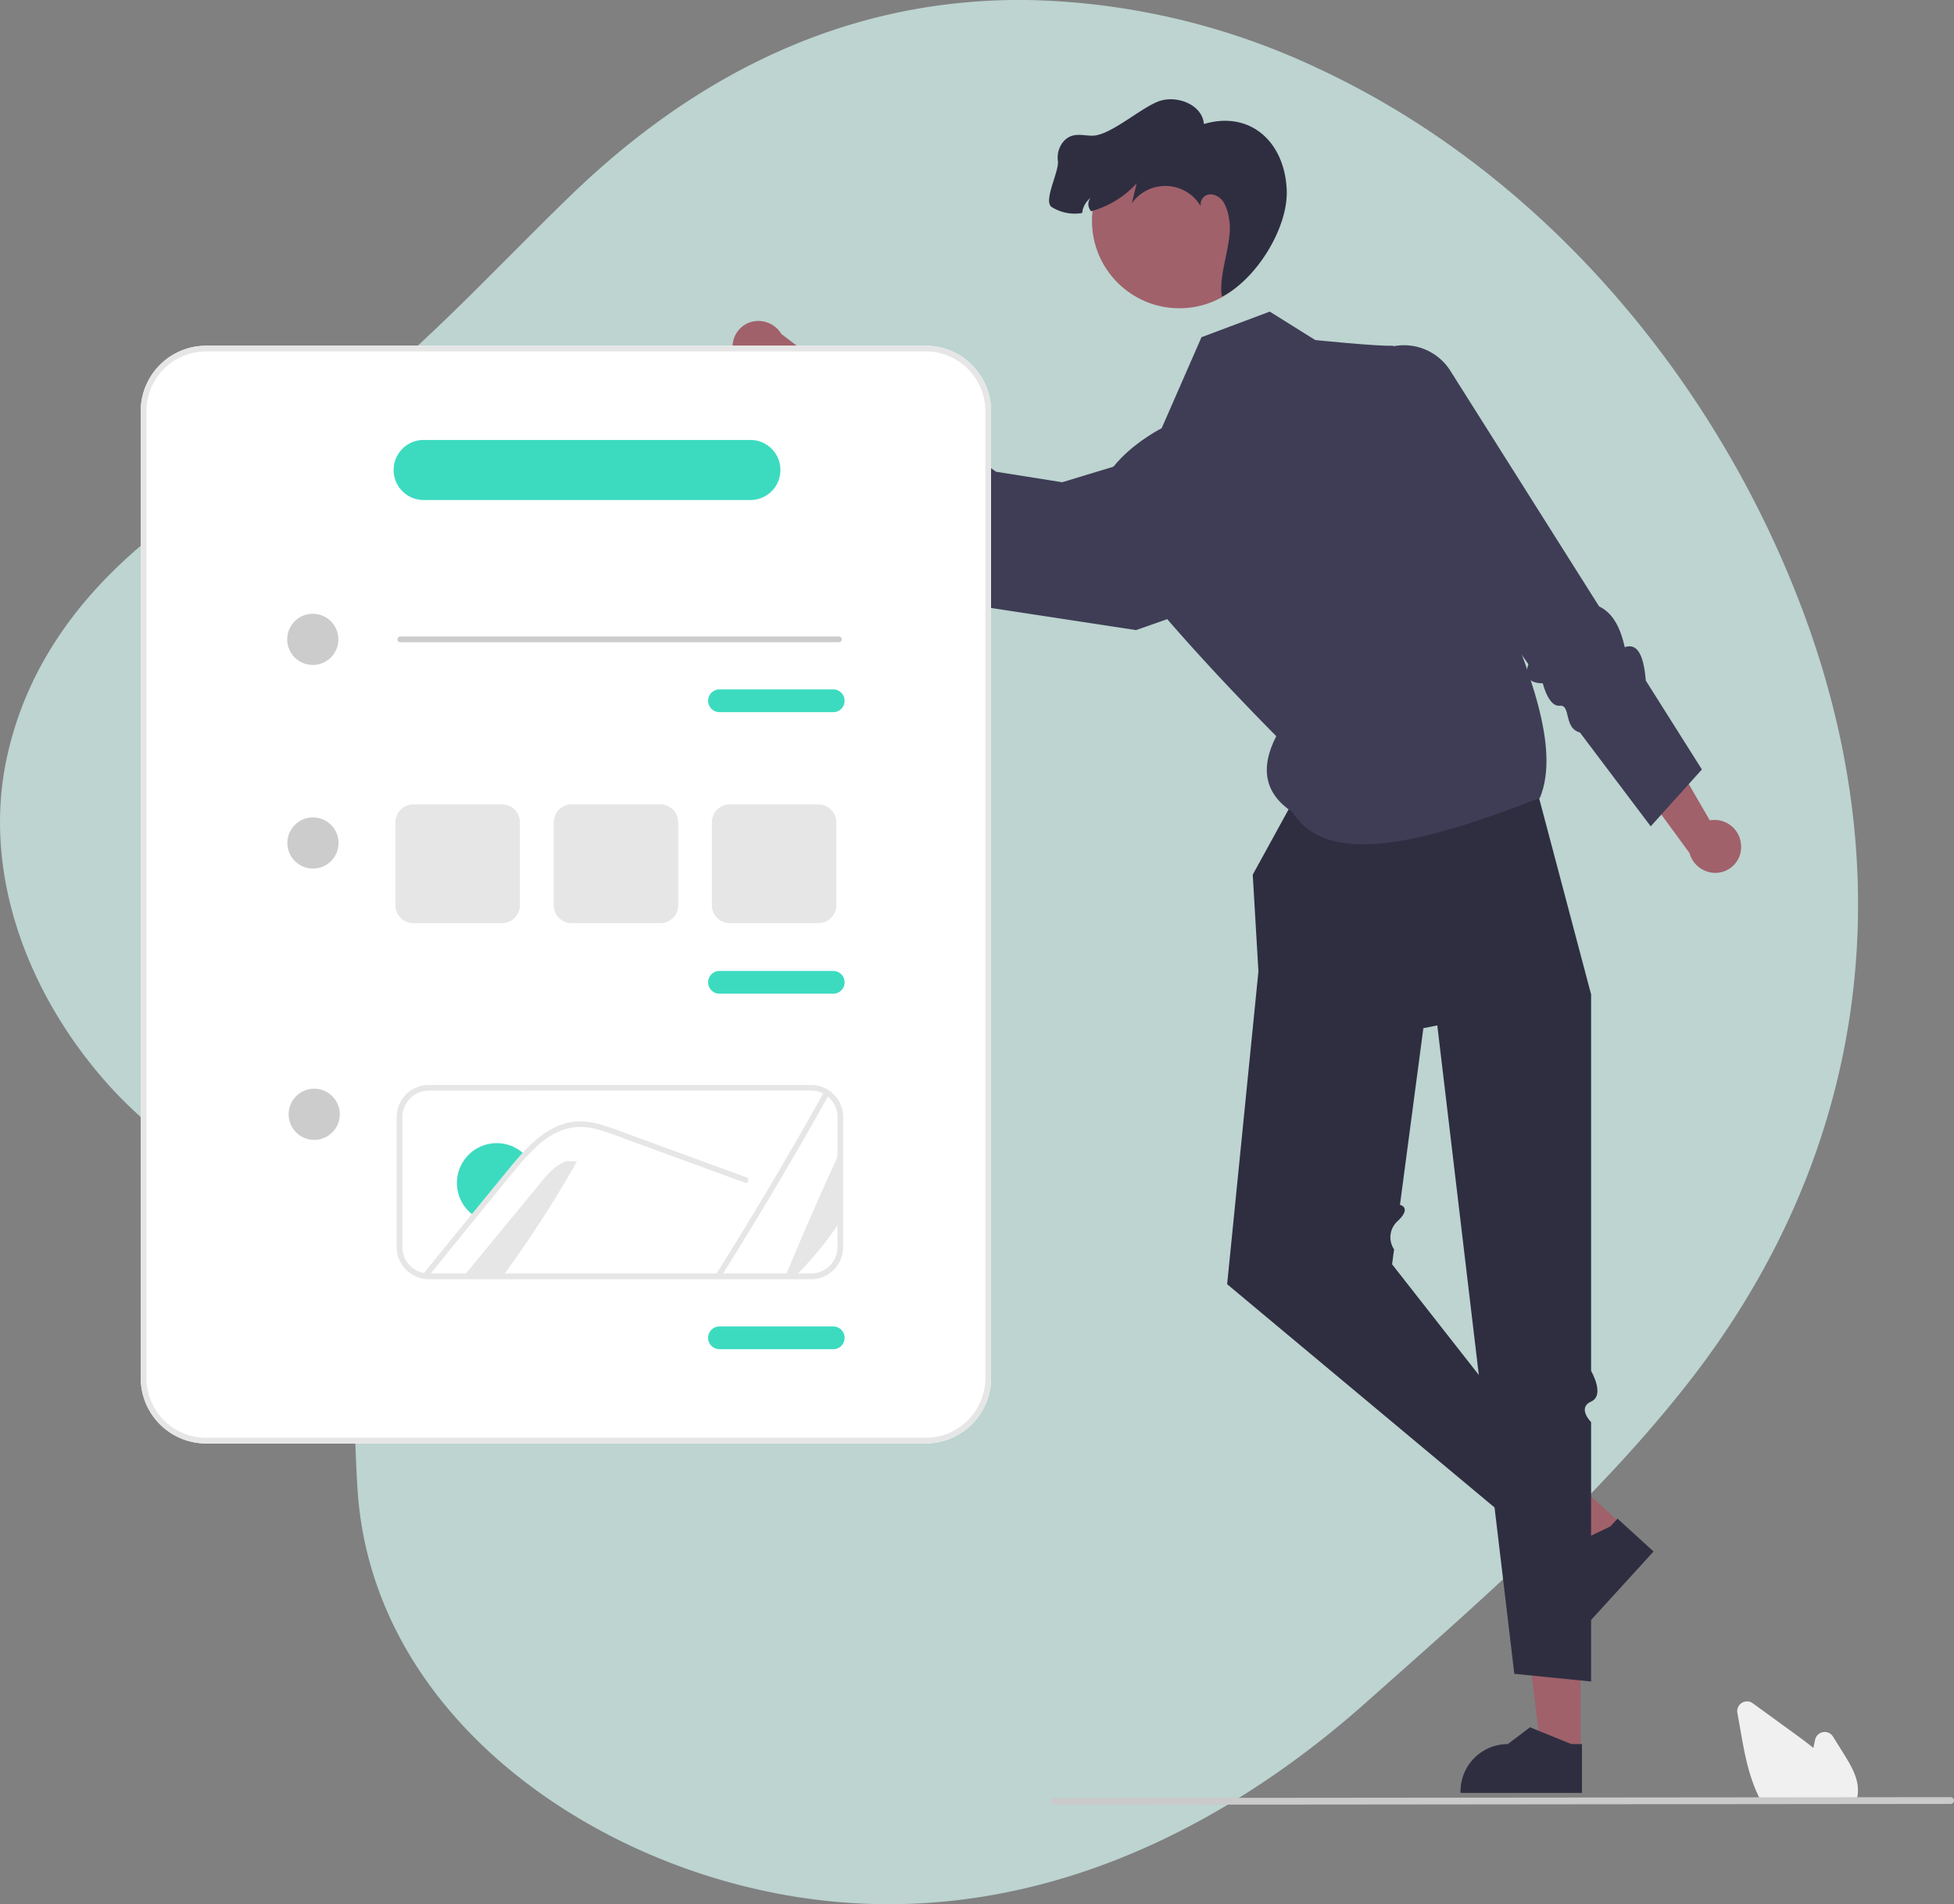 <svg id="Layer_1" data-name="Layer 1" xmlns="http://www.w3.org/2000/svg" viewBox="0 0 687.1 669.55"><rect x="0" y="0" width="687.1" height="669.55" fill="#808080" stroke="none"/><defs><style>.cls-1{fill:#d8f8f2;isolation:isolate;opacity:0.7;}.cls-2{fill:#a0616a;}.cls-3{fill:#2f2e41;}.cls-4{fill:#3f3d56;}.cls-5{fill:#f0f0f0;}.cls-6{fill:#cacaca;}.cls-7{fill:#fff;}.cls-8{fill:#e6e6e6;}.cls-9{fill:#ccc;}.cls-10{fill:#3cdbc0;}</style></defs><path class="cls-1" d="M650.69,355.64c6.52-45.35,1.1-92.47-16.14-139.21C604.4,134.7,543.15,61.14,463.49,24.06A250.12,250.12,0,0,0,361.18,0C298.07-.75,244.74,26,200.4,69c-34.7,33.56-67.23,71.11-109.87,94.95-40.38,22.54-77.06,53.6-87.89,101.4-9.59,42.31,8,86.13,36.62,117.36,18.7,20.37,43.39,34.06,62.27,54.23,25.28,27,22,51.63,24.16,86.29,4.4,72.43,68.07,122.38,133.94,139.51,82.14,21.35,159.07-9.29,220.72-64.09,39.85-35.42,80.8-70.77,113.72-112.95C625.25,445.67,644.1,401.56,650.69,355.64Z"/><path class="cls-2" d="M612.23,297.55a9.33,9.33,0,0,0-11-9.08L584.6,259.78l-17.52,3.32,27,36.83a9.46,9.46,0,0,0,9.17,7,9.08,9.08,0,0,0,9-9.17C612.24,297.72,612.23,297.63,612.23,297.55Z"/><polygon class="cls-2" points="555.79 615.95 541.9 615.95 535.3 562.38 555.79 562.39 555.79 615.95"/><path class="cls-3" d="M556.28,630.44H513.57v-.54a16.63,16.63,0,0,1,16.63-16.62h0l7.8-5.91,14.55,5.91h3.73Z"/><polygon class="cls-2" points="570.42 536.16 561.06 546.42 517.04 515.21 530.85 500.07 570.42 536.16"/><path class="cls-3" d="M581.45,545.56l-28.77,31.55-.4-.36a16.62,16.62,0,0,1-1.08-23.48h0l.88-9.75,14.18-6.77,2.52-2.75Z"/><path class="cls-3" d="M466.51,260.2l-26,47.37,2,34-11,110,103,86,13-19-58-74,.7-5.25a7.63,7.63,0,0,1,1.32-10c5-4.78.75-5.65.75-5.65l8.23-62.13,59-11.8-24.74-93.38Z"/><path class="cls-3" d="M501.49,327.57l31,261,27,2.71V500.07s-5-5,0-7.23,0-10.78,0-10.78V349.77l-25-39.2Z"/><path class="cls-4" d="M446.49,109.57l-24,9-14,32s-32,16-20,38,60.29,70.29,60.29,70.29c-5.91,11.52-3.89,20.38,5.71,26.71,12.54,20.1,47.73,10.25,87-5,7.27-17.73-4-45.18-15-72.53l3-36.47s-34.49-50.2-40-50-27-2-27-2Z"/><path class="cls-4" d="M480.49,126.67h0a19.24,19.24,0,0,1,29.5,3.7l52.32,82.87c5,2.38,7.54,7.74,9,14.33,3.73-1.27,6.55,1.19,7.41,11.74l19.73,31.26-18,20-24.89-33c-5.79-1.53-3.1-9.83-7.1-9.41s-5.94-7.88-5.94-7.88c-5-.06-6.54-2.43-5.07-6.71l-51-72.88Z"/><path class="cls-2" d="M258,124.8A9.51,9.51,0,0,0,269.77,131a8.83,8.83,0,0,0,1.39-.57l24,22.85,15.89-8.11-36.29-27.74A9.48,9.48,0,0,0,264,113.24a9.07,9.07,0,0,0-6,11.33h0C258,124.65,258,124.73,258,124.8Z"/><path class="cls-4" d="M406.49,159.57l-33,10-23.26-3.7L345,162.14c-2.25-6.07-6.78-8.93-12.81-9.66,0,0-4.88,1.67-4.8-3.62s-31.92-24.29-31.92-24.29l-14,25,18,22c6.39.19,10.33-.65,7,7,1.36,7.36.42,5.65,5.91,5.79l28.09,28.21,59,9L437,208.37Z"/><circle class="cls-2" cx="414.7" cy="77.68" r="30.72"/><path class="cls-3" d="M434.41,77.09c0-.35-.06-.69-.1-1A2.26,2.26,0,0,0,434.41,77.09Z"/><path class="cls-3" d="M372,56.59c-.54-3.68,1.51-7.86,5.1-8.88,2.24-.64,4.62,0,6.94,0,6.51.11,18.07-10.73,24.35-12.39s14.44,1.81,14.95,8.29c16.09-4.79,28.37,6.05,29.12,23.14.59,13.37-10.78,31.59-22.77,37.54-1.47-7.78,4-19.44,2.51-27.21a15.92,15.92,0,0,0-2-6.07c-1.2-1.78-3.41-3.07-5.49-2.54a3.53,3.53,0,0,0-2.46,4.1A14.44,14.44,0,0,0,398,71.46l1.7-7a33.69,33.69,0,0,1-16.06,9.82,4.57,4.57,0,0,1-.78-1.48,3.37,3.37,0,0,1,.67-3.25,7.79,7.79,0,0,0-3,5.35,15.32,15.32,0,0,1-10.73-2.11C366.73,70.7,372.5,60.28,372,56.59Z"/><path class="cls-5" d="M652.6,633.6H619.42l-.15-.26c-.42-.77-.83-1.58-1.21-2.42-3.42-7.32-4.87-15.69-6.14-23.07l-1-5.57a3.44,3.44,0,0,1,5.41-3.36l15.14,11c1.91,1.39,4.09,3,6.18,4.73.2-1,.41-2,.62-2.93a3.44,3.44,0,0,1,6.28-1.08l3.89,6.24c2.83,4.55,5.33,9,4.82,13.88a1.09,1.09,0,0,1,0,.18,11.66,11.66,0,0,1-.57,2.33Z"/><path class="cls-6" d="M685.91,634.32l-315.35.31a1.2,1.2,0,0,1,0-2.39l315.35-.3a1.19,1.19,0,1,1,0,2.38Z"/><path class="cls-7" d="M325.49,507.57h-253a23,23,0,0,1-23-23v-340a23,23,0,0,1,23-23h253a23,23,0,0,1,23,23v340A23,23,0,0,1,325.49,507.57Z"/><path class="cls-8" d="M325.49,507.57h-253a23,23,0,0,1-23-23v-340a23,23,0,0,1,23-23h253a23,23,0,0,1,23,23v340A23,23,0,0,1,325.49,507.57Zm-253-384a21,21,0,0,0-21,21v340a21,21,0,0,0,21,21h253a21,21,0,0,0,21-21v-340a21,21,0,0,0-21-21Z"/><circle class="cls-9" cx="109.99" cy="224.82" r="9"/><path class="cls-9" d="M295,225.82H140.75a1,1,0,0,1,0-2H295a1,1,0,0,1,0,2Z"/><circle class="cls-9" cx="110.49" cy="391.82" r="9"/><circle class="cls-9" cx="110.05" cy="296.42" r="9"/><path class="cls-10" d="M293,250.42H253a4,4,0,0,1,0-8h40a4,4,0,0,1,0,8Z"/><path class="cls-10" d="M293,349.42H253a4,4,0,0,1,0-8h40a4,4,0,0,1,0,8Z"/><path class="cls-10" d="M264.19,175.82H149.3a10.56,10.56,0,1,1,0-21.11H264.19a10.56,10.56,0,0,1,0,21.11Z"/><path class="cls-10" d="M293,474.42H253a4,4,0,0,1,0-8h40a4,4,0,0,1,0,8Z"/><path class="cls-8" d="M285.2,449.82H150.63a11.29,11.29,0,0,1-11.14-11.29V392.79a11.3,11.3,0,0,1,11.29-11.28H285.2a11.23,11.23,0,0,1,5.21,1.27,11.39,11.39,0,0,1,1.8,1.18,11.15,11.15,0,0,1,4.28,8.83v45.74A11.3,11.3,0,0,1,285.2,449.82ZM150.78,383.51a9.3,9.3,0,0,0-9.29,9.28v45.74a9.27,9.27,0,0,0,7.1,9,9.45,9.45,0,0,0,2.06.26H285.2a9.29,9.29,0,0,0,9.29-9.29V392.79a9.16,9.16,0,0,0-3.52-7.26,8.66,8.66,0,0,0-1.49-1,9.24,9.24,0,0,0-4.28-1.05Z"/><path class="cls-8" d="M276.18,448.82q9.17-22.27,19.31-44.11v24.68a119.19,119.19,0,0,1-15.92,19.43Z"/><path class="cls-8" d="M291.58,384.74q-18.13,32.53-37.95,64.08h-2.3q20.14-32,38.61-65.15A9.83,9.83,0,0,1,291.58,384.74Z"/><path class="cls-8" d="M202.86,408.42a407.49,407.49,0,0,1-26.11,40.4H163L190,416c2.58-3.15,5.38-6.45,9.25-7.73Z"/><path class="cls-10" d="M184.64,406.18c-1.43,1.49-2.8,3-4.09,4.65-2.84,3.42-5.64,6.87-8.45,10.31-1.75,2.14-3.5,4.28-5.23,6.42a12.77,12.77,0,0,1-1.56-1.18,14,14,0,0,1,17.88-21.52A13,13,0,0,1,184.64,406.18Z"/><path class="cls-8" d="M262,415.9l-26.28-9.61-13.05-4.77c-4.25-1.55-8.49-3.32-12.88-4.44a20.31,20.31,0,0,0-11.66.15,26.91,26.91,0,0,0-9.09,5.64q-1.74,1.61-3.37,3.31c-1.43,1.49-2.8,3-4.09,4.65-2.84,3.42-5.64,6.87-8.45,10.31-1.75,2.14-3.5,4.28-5.23,6.42q-8.67,10.6-17.24,21.26a9.83,9.83,0,0,1-2.28-.29q8.94-11.1,18-22.15l2.1-2.59,8.8-10.76c2.27-2.77,4.52-5.56,7-8.17l.67-.71c5-5.16,11.22-9.72,18.68-9.84,4.39-.07,8.63,1.32,12.71,2.79,4.39,1.59,8.77,3.21,13.16,4.82l26.46,9.68,6.62,2.42C263.66,414.44,263.16,416.34,262,415.9Z"/><path class="cls-8" d="M176.53,324.61H145.34a6.29,6.29,0,0,1-6.29-6.29V289.15a6.3,6.3,0,0,1,6.29-6.29h31.19a6.29,6.29,0,0,1,6.29,6.29v29.17A6.29,6.29,0,0,1,176.53,324.61Z"/><path class="cls-8" d="M232.16,324.61H201a6.28,6.28,0,0,1-6.28-6.29V289.15a6.29,6.29,0,0,1,6.28-6.29h31.19a6.29,6.29,0,0,1,6.29,6.29v29.17A6.29,6.29,0,0,1,232.16,324.61Z"/><path class="cls-8" d="M287.79,324.61H256.61a6.28,6.28,0,0,1-6.29-6.29V289.15a6.29,6.29,0,0,1,6.29-6.29h31.18a6.29,6.29,0,0,1,6.29,6.29v29.17A6.29,6.29,0,0,1,287.79,324.61Z"/></svg>